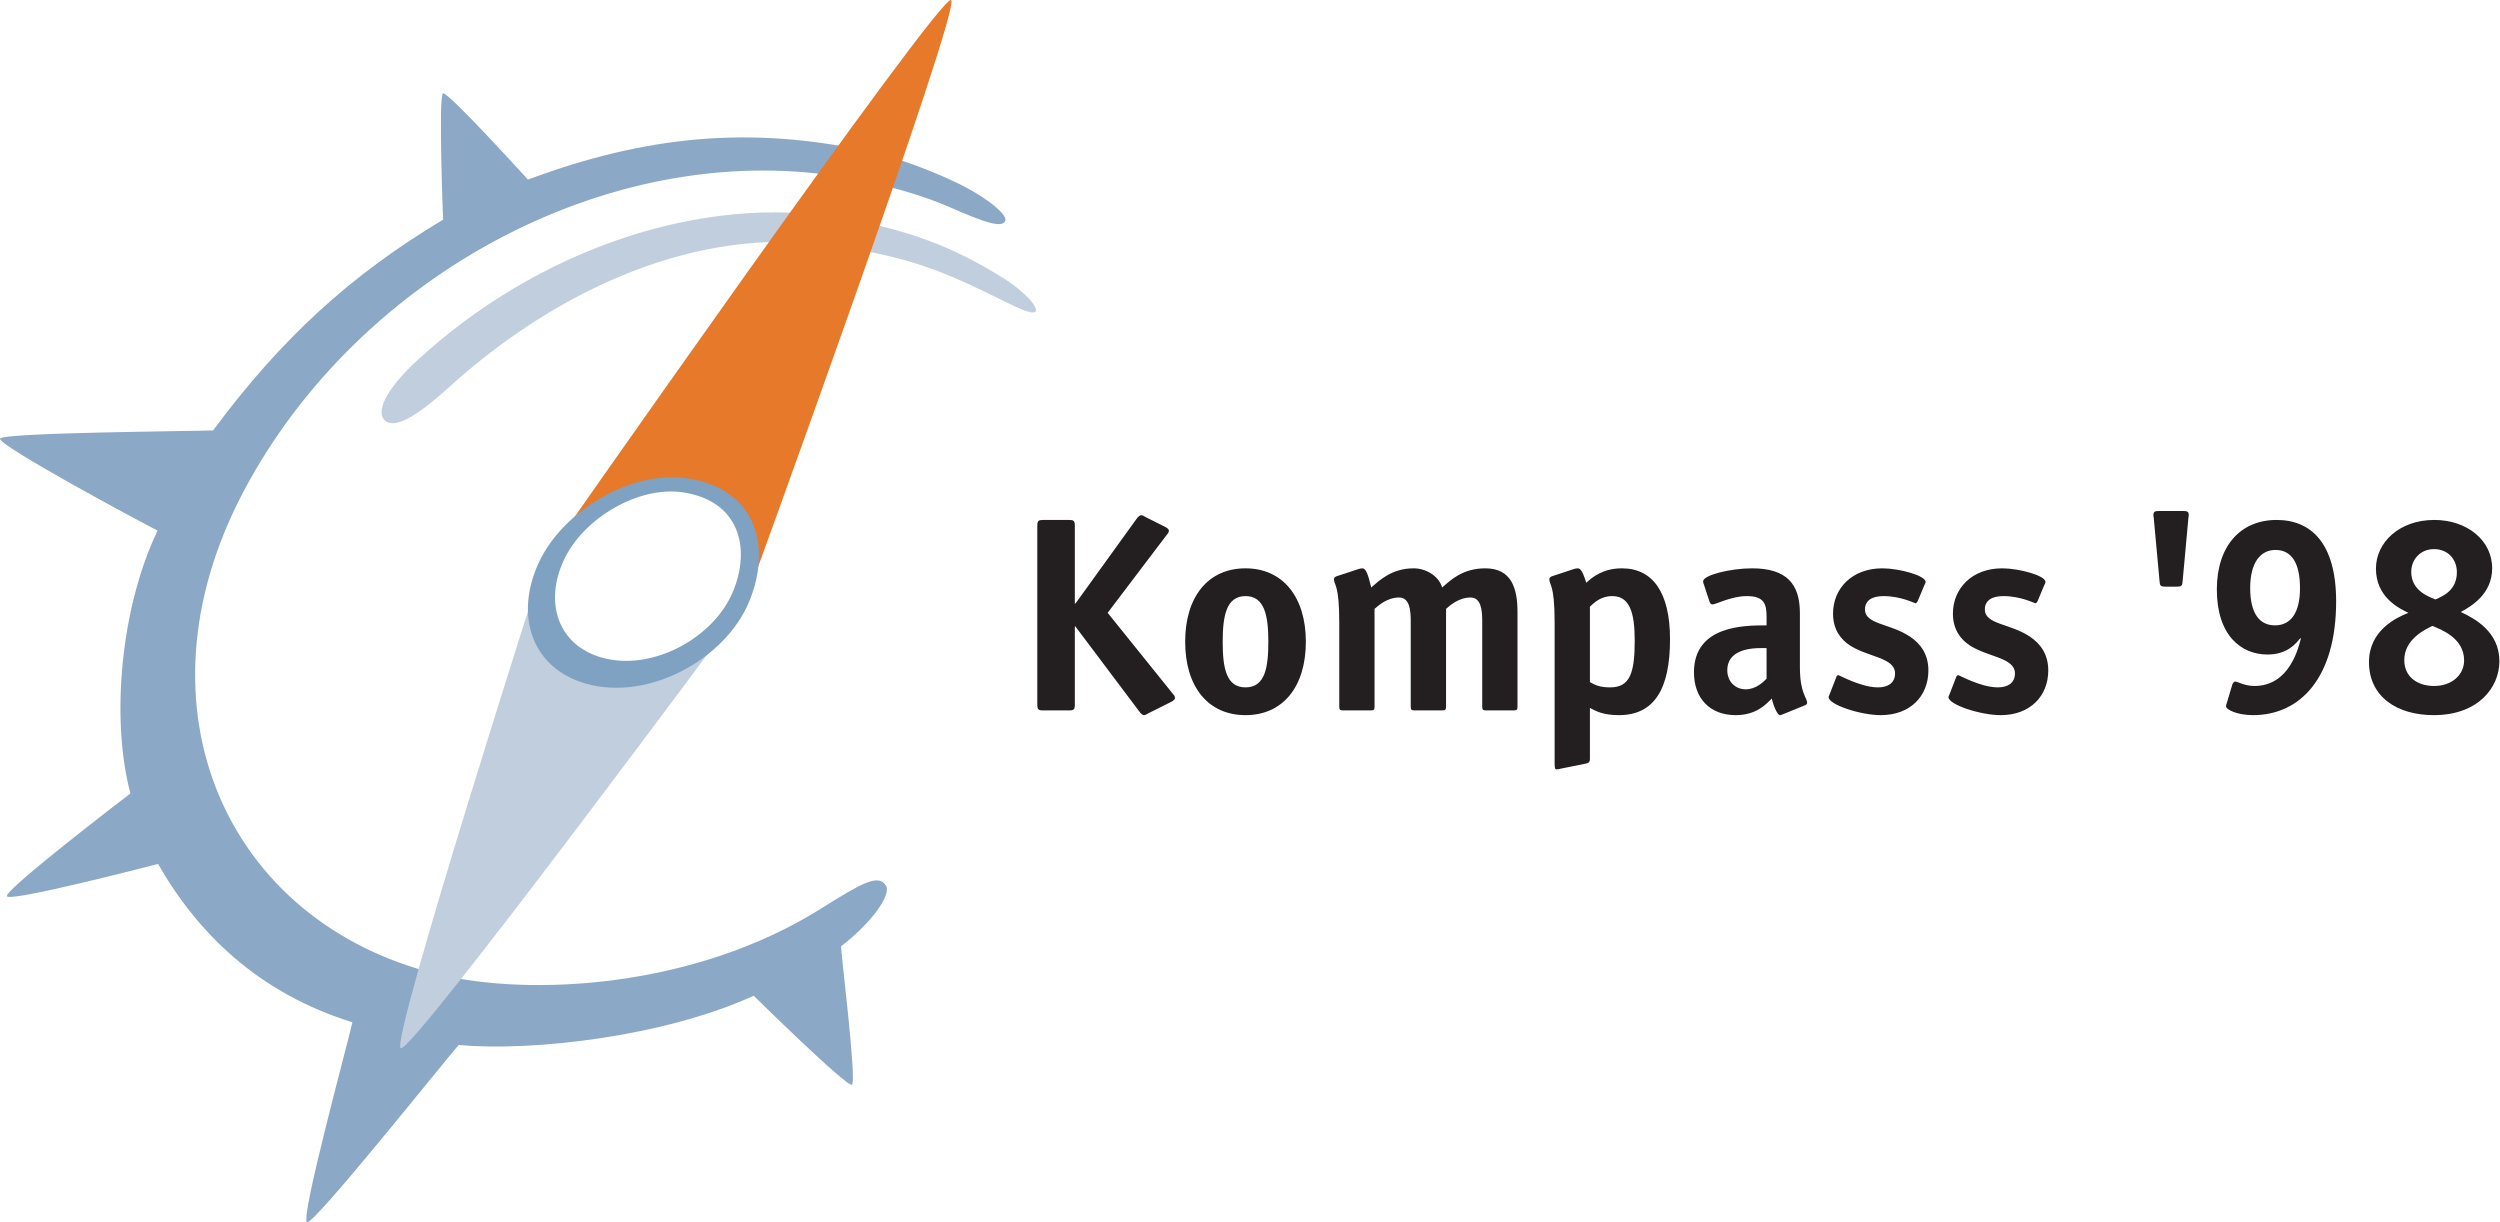 <?xml version="1.0" encoding="UTF-8"?>
<svg width="225px" height="110px" viewBox="0 0 225 110" version="1.1" xmlns="http://www.w3.org/2000/svg" xmlns:xlink="http://www.w3.org/1999/xlink">
    <title>logo-kompass</title>
    <g id="logo-kompass" stroke="none" stroke-width="1" fill="none" fill-rule="evenodd">
        <g id="Group">
            <path d="M73.838,81.808 C62.399,88.968 47.633,89.712 39.304,87.661 C20.458,83.013 11.657,63.761 21.865,44.336 C32.228,24.617 55.481,12.101 76.736,16.088 C79.694,16.645 83.028,17.559 85.482,18.648 C88.762,20.103 90.162,20.503 90.468,19.9 C90.77,19.307 88.498,17.534 85.706,16.258 C83.339,15.173 80.668,14.16 77.952,13.581 C67.519,11.355 58.21,12.176 47.516,16.165 C47.438,16.088 40.287,8.191 39.868,8.404 C39.451,8.615 39.868,19.631 39.881,19.768 C31.556,24.75 25.324,30.454 19.18,38.737 C17.268,38.812 0.332,38.929 0.006,39.469 C-0.322,40.01 12.737,47.034 14.184,47.753 C10.875,54.631 9.946,64.651 11.738,71.412 C11.566,71.538 0.397,80.076 0.62,80.657 C0.838,81.238 14.073,77.791 14.223,77.753 C17.82,84.043 23.314,89.399 31.718,92.004 C31.305,93.867 26.961,109.826 27.638,109.998 C28.317,110.171 39.825,95.707 41.279,94.051 C47.87,94.65 59.723,93.315 67.834,89.616 C67.834,89.616 76.223,97.881 76.676,97.622 C77.131,97.366 75.635,85.361 75.698,85.163 C78.322,83.162 80.31,80.53 79.713,79.663 C79.013,78.649 77.581,79.463 73.838,81.808" id="Fill-1" fill="#8BA8C7"></path>
            <path d="M90.182,24.96 C85.733,22.192 81.806,20.714 75.915,19.655 C63.229,17.37 48.319,22.458 37.465,32.515 C34.755,35.027 33.713,37.155 34.711,37.896 C35.539,38.512 37.256,37.703 40.374,34.878 C50.449,25.752 63.038,20.357 74.793,22.087 C80.934,22.992 83.985,23.955 89.363,26.615 C91.628,27.734 92.88,28.353 93.188,28.042 C93.488,27.74 92.394,26.334 90.182,24.96" id="Fill-2" fill="#C0CEDD"></path>
            <path d="M85.595,0.004 C84.548,-0.51 48.984,50.416 48.984,50.416 L50.233,50.689 C50.278,50.584 50.3,50.478 50.349,50.369 C52.213,46.327 57.462,43.312 61.615,43.93 C66.945,44.723 68.076,49.184 66.344,53.329 C66.226,53.611 66.049,53.868 65.9,54.141 L67.007,54.385 C67.007,54.385 86.64,0.519 85.595,0.004" id="Fill-3" fill="#E7792B"></path>
            <path d="M50.233,50.691 L48.984,50.414 C48.984,50.414 35.064,93.816 36.069,94.338 C37.074,94.859 67.009,54.385 67.009,54.385 L65.9,54.141 C63.73,58.075 58.423,60.78 54.005,59.562 C49.958,58.448 48.585,54.62 50.233,50.691" id="Fill-4" fill="#C0CEDD"></path>
            <path d="M61.817,43.041 C56.901,42.309 50.686,45.878 48.479,50.662 C46.275,55.448 47.886,60.192 52.807,61.549 C58.4,63.089 65.25,59.346 67.417,54.166 C69.467,49.262 68.128,43.981 61.817,43.041 Z M65.962,53.26 C64.22,57.425 58.709,60.436 54.211,59.197 C50.251,58.106 48.956,54.29 50.73,50.44 C52.505,46.591 57.504,43.722 61.458,44.31 C66.536,45.066 67.611,49.315 65.962,53.26 L65.962,53.26 Z" id="Fill-5" fill="#7FA1C2"></path>
            <path d="M96.734,56.38 L96.785,56.38 L102.542,64.039 C102.617,64.163 102.817,64.363 102.968,64.363 C103.094,64.363 103.217,64.263 103.418,64.163 L105.42,63.162 C105.571,63.087 105.746,62.938 105.746,62.861 C105.746,62.612 105.646,62.561 105.571,62.461 L99.689,55.153 L105.02,48.12 C105.096,48.02 105.196,47.969 105.196,47.72 C105.196,47.645 105.02,47.494 104.87,47.42 L103.168,46.569 C102.968,46.469 102.842,46.369 102.717,46.369 C102.567,46.369 102.367,46.569 102.293,46.693 L96.785,54.327 L96.734,54.327 L96.734,47.319 C96.734,46.87 96.634,46.795 96.21,46.795 L93.884,46.795 C93.459,46.795 93.359,46.87 93.359,47.319 L93.359,63.413 C93.359,63.863 93.459,63.937 93.884,63.937 L96.21,63.937 C96.634,63.937 96.734,63.863 96.734,63.413 L96.734,56.38 Z M112.096,61.864 C110.343,61.864 110.043,60.085 110.043,57.757 C110.043,55.428 110.367,53.649 112.096,53.649 C113.824,53.649 114.15,55.428 114.15,57.757 C114.15,60.11 113.849,61.864 112.096,61.864 Z M117.527,57.757 C117.527,53.726 115.451,51.15 112.096,51.15 C108.715,51.15 106.665,53.726 106.665,57.757 C106.665,61.789 108.715,64.363 112.096,64.363 C115.475,64.363 117.527,61.789 117.527,57.757 Z M136.575,55.102 C136.575,52.925 136.025,51.15 133.675,51.15 C131.621,51.15 130.544,52.226 129.792,52.876 C129.493,51.825 128.317,51.15 127.241,51.15 C125.262,51.15 124.161,52.226 123.409,52.876 C123.134,51.7 122.934,51.15 122.61,51.15 C122.51,51.15 122.384,51.175 122.235,51.224 L120.334,51.851 C120.157,51.9 120.057,52 120.057,52.126 C120.057,52.699 120.534,52.501 120.534,56.027 L120.534,63.588 C120.534,63.863 120.583,63.937 120.884,63.937 L123.36,63.937 C123.658,63.937 123.709,63.863 123.709,63.588 L123.709,54.802 C124.035,54.501 124.862,53.775 125.914,53.775 C126.866,53.775 126.966,54.927 126.966,55.878 L126.966,63.588 C126.966,63.863 127.017,63.937 127.318,63.937 L129.792,63.937 C130.092,63.937 130.143,63.863 130.143,63.588 L130.143,54.802 C130.469,54.501 131.295,53.775 132.348,53.775 C133.3,53.775 133.4,54.927 133.4,55.878 L133.4,63.588 C133.4,63.863 133.451,63.937 133.749,63.937 L136.225,63.937 C136.526,63.937 136.575,63.863 136.575,63.588 L136.575,55.102 Z M143.092,54.602 C143.442,54.276 144.045,53.649 145.097,53.649 C146.65,53.649 147.125,55.077 147.125,57.656 C147.125,60.611 146.673,61.864 144.92,61.864 C143.944,61.864 143.542,61.638 143.092,61.388 L143.092,54.602 Z M143.092,63.713 C143.619,63.988 144.245,64.363 145.698,64.363 C148.951,64.363 150.302,61.913 150.302,57.531 C150.302,53.325 148.751,51.15 145.973,51.15 C144.294,51.15 143.318,51.925 142.767,52.45 C142.492,51.625 142.317,51.15 141.991,51.15 C141.891,51.15 141.767,51.175 141.616,51.224 L139.715,51.851 C139.541,51.9 139.44,52 139.44,52.126 C139.44,52.699 139.916,52.501 139.916,56.029 L139.916,68.72 C139.916,69.146 139.967,69.246 140.09,69.246 C140.216,69.246 140.442,69.195 140.516,69.169 L142.617,68.745 C142.918,68.694 143.092,68.645 143.092,68.294 L143.092,63.713 Z M162.416,63.489 C162.541,63.438 162.641,63.364 162.641,63.264 C162.641,62.763 161.991,62.439 161.991,60.01 L161.991,55.179 C161.991,52.575 160.815,51.15 157.688,51.15 C155.758,51.15 153.282,51.751 153.282,52.324 C153.282,52.424 153.307,52.524 153.357,52.624 L153.857,54.152 C153.883,54.252 153.983,54.401 154.107,54.401 C154.433,54.401 155.809,53.649 157.211,53.649 C158.789,53.649 158.991,54.376 158.991,55.505 L158.991,56.282 C157.01,56.282 152.457,56.282 152.457,60.511 C152.457,62.863 153.906,64.363 156.209,64.363 C158.088,64.363 158.966,63.364 159.464,62.863 C159.59,63.489 159.965,64.363 160.191,64.363 C160.291,64.363 160.415,64.289 160.515,64.263 L162.416,63.489 Z M158.991,61.086 C158.689,61.387 158.039,62.038 157.111,62.038 C156.158,62.038 155.457,61.312 155.457,60.334 C155.457,58.132 158.363,58.33 158.991,58.33 L158.991,61.086 Z M173.18,52.699 C173.231,52.601 173.306,52.45 173.306,52.375 C173.306,51.8 170.93,51.15 169.403,51.15 C166.697,51.15 164.973,52.95 164.973,55.228 C164.973,56.681 165.698,57.556 166.448,58.057 C168.099,59.158 170.555,59.158 170.555,60.611 C170.555,61.512 169.852,61.864 169.026,61.864 C167.473,61.864 165.547,60.762 165.449,60.762 C165.348,60.762 165.297,60.862 165.248,60.986 L164.697,62.413 C164.673,62.514 164.573,62.663 164.573,62.739 C164.573,63.413 167.424,64.363 169.277,64.363 C171.93,64.363 173.555,62.639 173.555,60.336 C173.555,58.883 172.856,57.931 171.88,57.281 C170.104,56.103 167.848,56.204 167.848,54.851 C167.848,54.001 168.551,53.649 169.503,53.649 C171.105,53.649 172.33,54.301 172.405,54.301 C172.43,54.301 172.556,54.201 172.605,54.075 L173.18,52.699 Z M183.969,52.699 C184.02,52.601 184.094,52.45 184.094,52.375 C184.094,51.8 181.719,51.15 180.191,51.15 C177.486,51.15 175.762,52.95 175.762,55.228 C175.762,56.681 176.486,57.556 177.236,58.057 C178.888,59.158 181.344,59.158 181.344,60.611 C181.344,61.512 180.643,61.864 179.814,61.864 C178.261,61.864 176.337,60.762 176.237,60.762 C176.137,60.762 176.086,60.862 176.037,60.986 L175.485,62.413 C175.461,62.514 175.361,62.663 175.361,62.739 C175.361,63.413 178.212,64.363 180.066,64.363 C182.718,64.363 184.344,62.639 184.344,60.336 C184.344,58.883 183.645,57.931 182.669,57.281 C180.892,56.103 178.636,56.204 178.636,54.851 C178.636,54.001 179.339,53.649 180.291,53.649 C181.893,53.649 183.119,54.301 183.193,54.301 C183.219,54.301 183.344,54.201 183.394,54.075 L183.969,52.699 Z M196.96,46.569 C196.986,46.493 196.986,46.393 196.986,46.318 C196.986,45.992 196.734,45.992 196.485,45.992 L194.309,45.992 C194.06,45.992 193.809,45.992 193.809,46.318 C193.809,46.393 193.809,46.493 193.834,46.569 L194.359,52.299 C194.384,52.725 194.459,52.799 194.885,52.799 L195.91,52.799 C196.336,52.799 196.41,52.725 196.436,52.299 L196.96,46.569 Z M200.392,63.338 C200.366,63.413 200.341,63.489 200.341,63.564 C200.341,63.864 201.342,64.363 202.768,64.363 C207.026,64.363 210.252,60.986 210.252,54.126 C210.252,48.894 208.002,46.795 204.898,46.795 C201.617,46.795 199.516,49.169 199.516,53.049 C199.516,57.232 201.743,58.907 204.071,58.907 C205.873,58.907 206.651,57.906 207.026,57.431 L207.077,57.48 C206.851,58.332 206.05,61.738 202.893,61.738 C202.018,61.738 201.368,61.338 201.167,61.338 C201.067,61.338 200.942,61.489 200.916,61.589 L200.392,63.338 Z M204.747,56.282 C203.319,56.282 202.516,55.155 202.516,52.925 C202.516,50.697 203.394,49.495 204.797,49.495 C206.274,49.495 207,50.722 207,52.925 C207,55.23 206.125,56.282 204.747,56.282 Z M224.945,59.51 C224.945,56.832 222.695,55.654 221.47,55.079 C222.344,54.602 224.295,53.5 224.295,51.146 C224.295,48.619 222.02,46.795 219.09,46.795 C215.935,46.795 213.835,48.82 213.835,51.172 C213.835,53.677 215.786,54.702 216.76,55.153 C215.735,55.554 213.208,56.706 213.208,59.584 C213.208,62.714 215.735,64.363 219.039,64.363 C223.021,64.363 224.945,61.889 224.945,59.51 Z M219.191,53.952 C218.564,53.7 217.011,53.151 217.011,51.472 C217.011,50.345 217.838,49.42 219.065,49.42 C220.343,49.42 221.119,50.371 221.119,51.498 C221.119,53.151 219.817,53.677 219.191,53.952 Z M219.065,61.738 C217.563,61.738 216.385,60.912 216.385,59.41 C216.385,57.482 218.339,56.63 218.914,56.329 C219.617,56.63 221.77,57.382 221.77,59.435 C221.77,60.762 220.643,61.738 219.065,61.738 L219.065,61.738 Z" id="Fill-6" fill="#231F20"></path>
        </g>
    </g>
</svg>